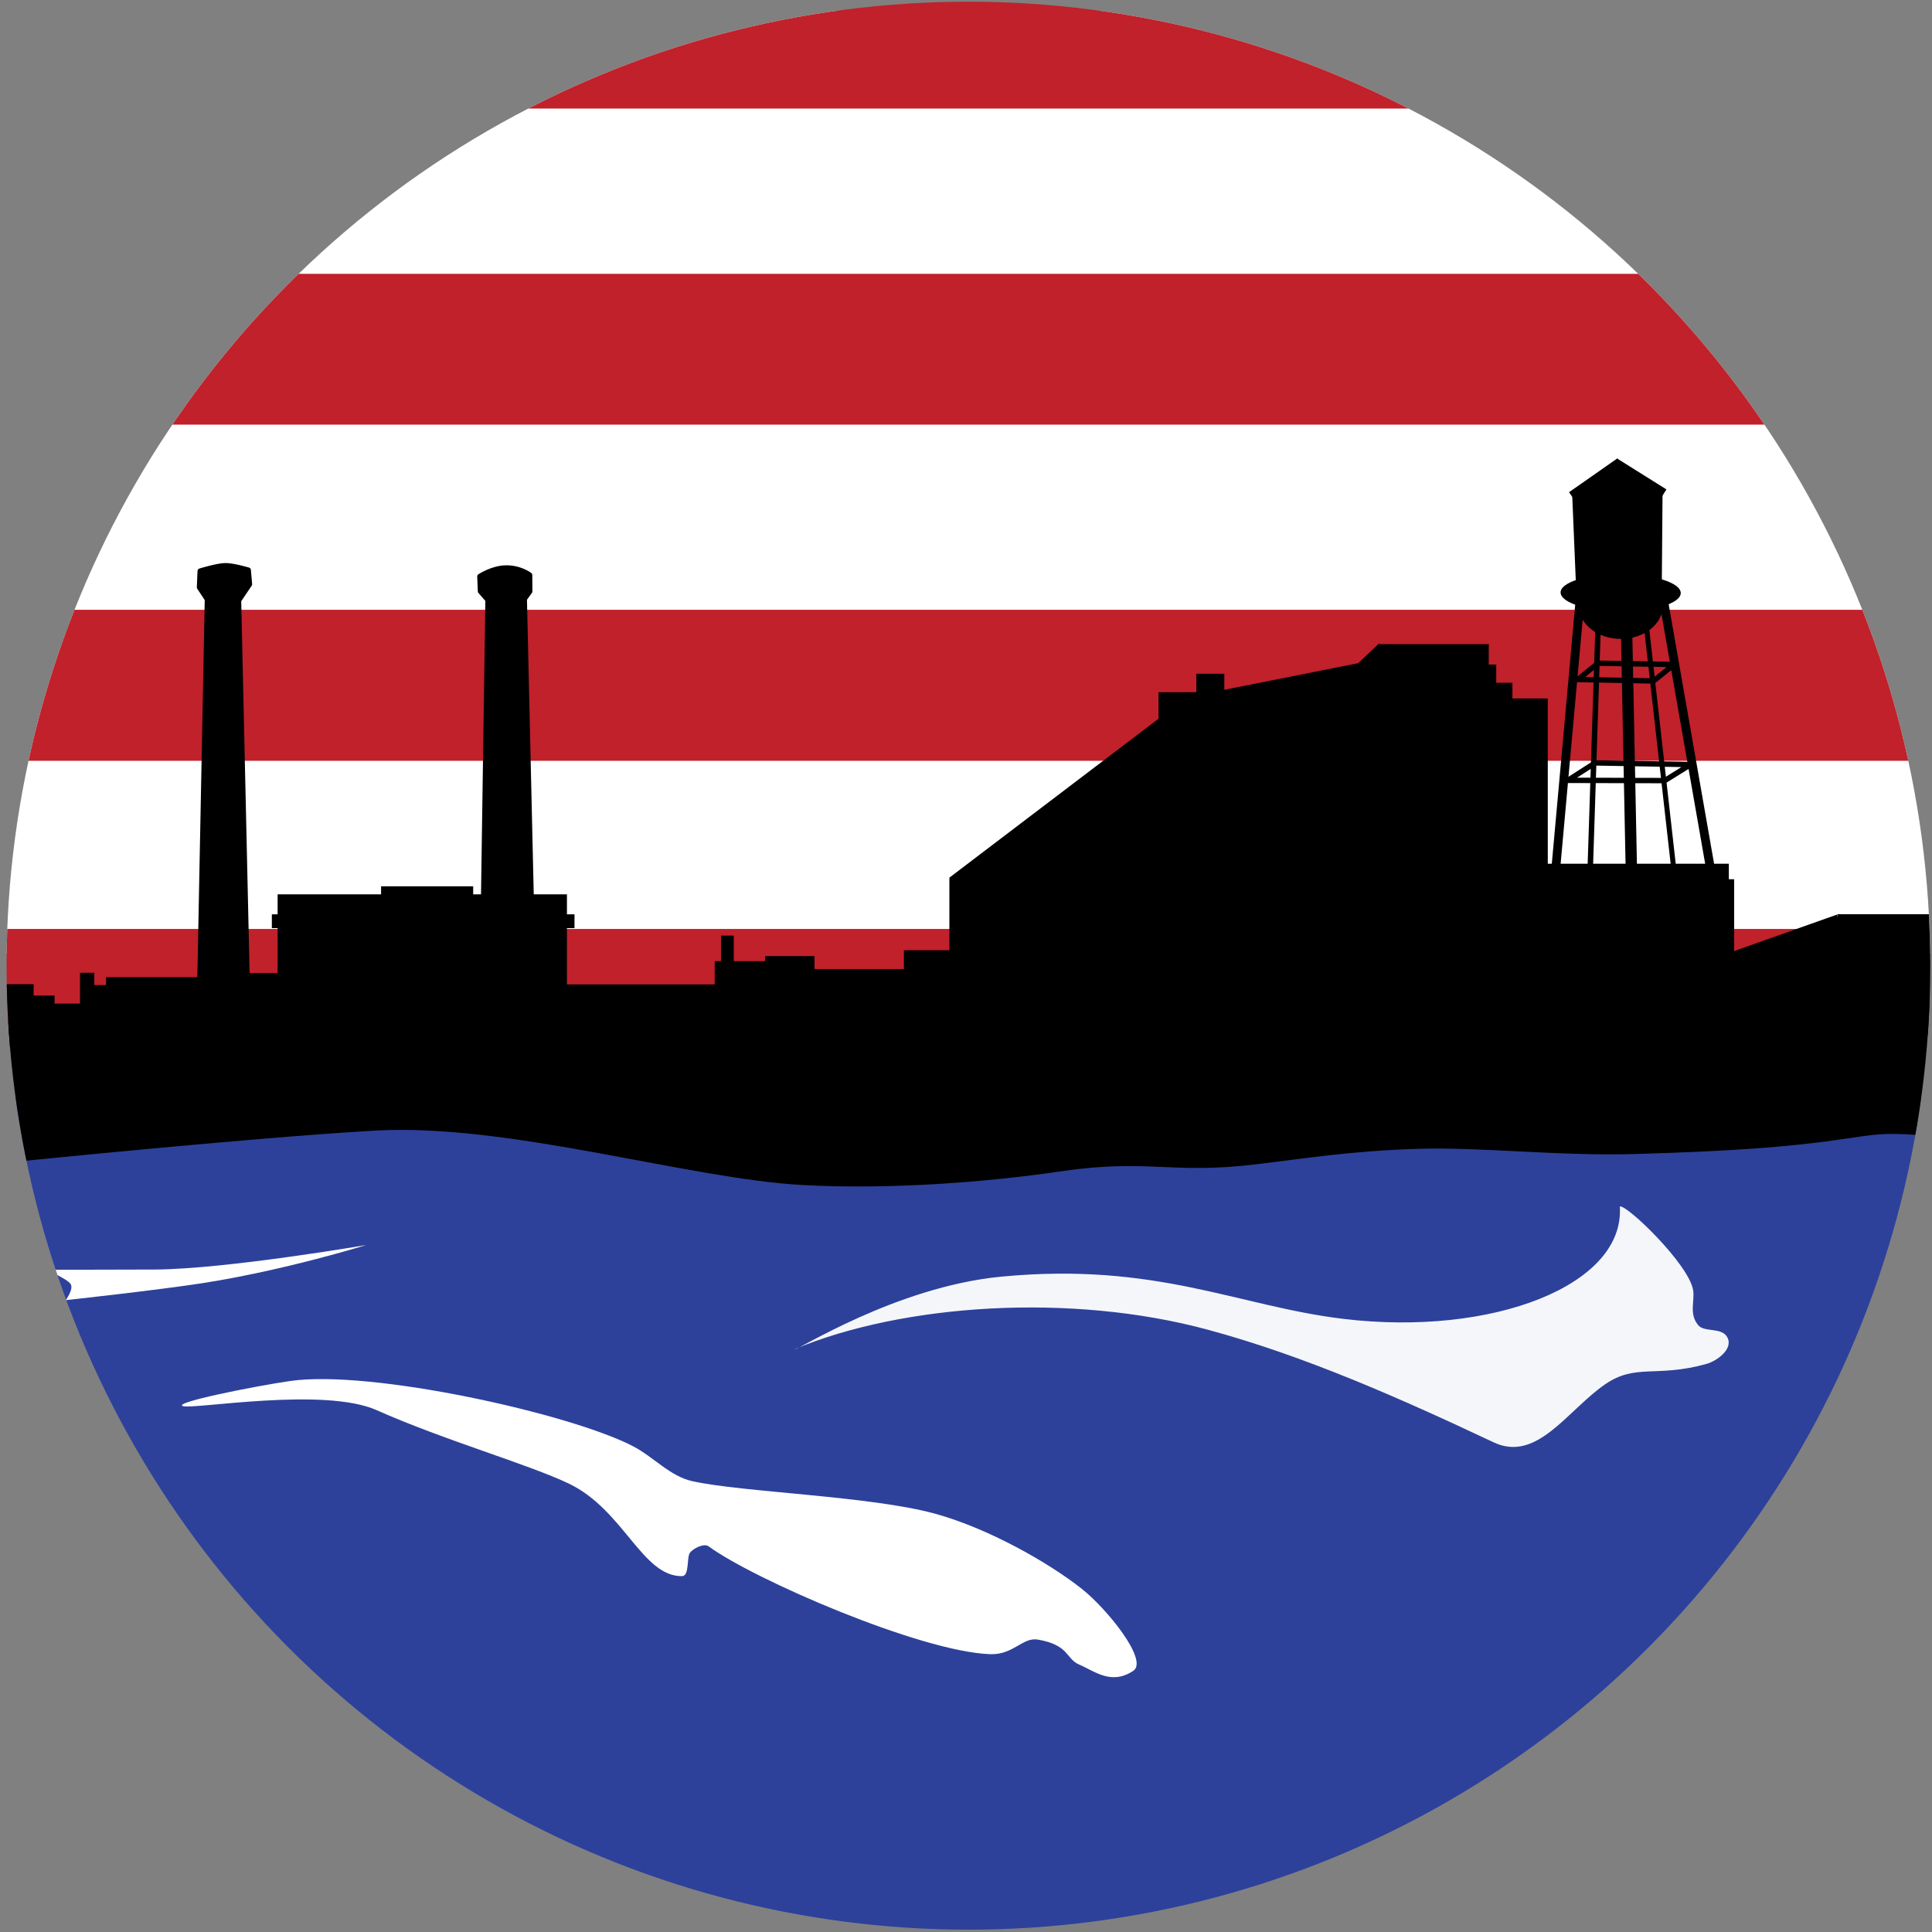 <?xml version="1.0" encoding="UTF-8" standalone="no"?> <svg xmlns="http://www.w3.org/2000/svg" xmlns:xlink="http://www.w3.org/1999/xlink" xmlns:serif="http://www.serif.com/" width="3000px" height="3000px" version="1.1" xml:space="preserve" style="fill-rule:evenodd;clip-rule:evenodd;stroke-linecap:round;stroke-linejoin:round;stroke-miterlimit:1.5;"><rect width="100%" height="100%" fill="#808080" stroke="none"/><g id="Layer4"><clipPath id="_clip1"><ellipse cx="1503.75" cy="1499.53" rx="1493.54" ry="1496.87"></ellipse></clipPath><g clip-path="url(#_clip1)"><g transform="matrix(1.046,0,0,1,-0.367,0)"><g id="Layer1"><rect x="7.918" y="1704.18" width="2917.3" height="1359.94" style="fill:#2d419b;"></rect></g></g><rect x="-31.346" y="16.695" width="3105.18" height="1463.95" style="fill:#fff;"></rect><g id="Layer2"><g transform="matrix(1,0,0,1.813,0,-130.379)"><rect x="712.925" y="72.635" width="1728.56" height="92.272" style="fill:#c0212b;"></rect></g><g transform="matrix(1.083,0,0,1.07,-19.878,-41.321)"><rect x="238.682" y="436.016" width="2340.1" height="218.791" style="fill:#c0212b;"></rect></g><g transform="matrix(1.681,0,0,0.993,-12.448,11.797)"><rect x="18.288" y="941.681" width="1781.52" height="236.139" style="fill:#c0212b;"></rect></g><g transform="matrix(1.681,0,0,0.716,-46.108,768.226)"><rect x="18.288" y="941.681" width="1781.52" height="236.139" style="fill:#c0212b;"></rect></g></g><g id="Layer3"><path d="M17.173,1804.71c0,0 371.752,-38.065 564.753,-49.103c208.026,-11.898 487.049,75.009 665.194,84.568c134.67,7.226 284.886,-4.385 400.595,-21.412c134.14,-19.74 170.881,4.865 300.403,-10.573c83.775,-9.985 146.961,-20.709 251.66,-24.242c98.768,-3.333 218.771,11.497 339.583,7.998c147.994,-4.286 235.524,-10.791 315.35,-22.152c57.769,-8.222 64.216,-11.32 125.349,-7.332c44.937,2.932 59.082,-209.656 59.082,-209.656l-3050.13,33.475l28.157,218.429Z"></path><path d="M757.665,931.387l-11.551,-13.336l-0.934,-22.841c-0,-0 18.255,-12.187 38.496,-13.155c23.156,-1.109 38.691,10.933 38.691,10.933l0.189,25.287l-9.748,13.376l-55.143,-0.264Z" style="stroke:#000;stroke-width:8.33px;"></path><g transform="matrix(1,0,0,1.14,0,-159.702)"><rect x="1798.99" y="1082.89" width="100.887" height="55.483"></rect></g><path d="M2599.43,1031.85l-118.022,-2.038l-31.297,25.328l117.504,2.268l31.815,-25.558Z" style="fill:none;stroke:#000;stroke-width:8.33px;"></path><path d="M2476.88,1184.65l-42.328,27.074l150.493,0.363l39.988,-24.903l-148.153,-2.534Z" style="fill:none;stroke:#000;stroke-width:8.33px;"></path><g transform="matrix(1,-0.02,0.021,1.048,-21.177,5.047)"><rect x="2517.54" y="974.526" width="17.641" height="374.093"></rect></g><g transform="matrix(0.481,0.015,-0.034,1.047,1299.63,-89.993)"><rect x="2517.54" y="974.526" width="17.641" height="374.093"></rect></g><g transform="matrix(0.441,-0.05,0.122,1.081,1321.53,28.018)"><rect x="2517.54" y="974.526" width="17.641" height="374.093"></rect></g><g transform="matrix(0.999,-0.042,0.042,1.002,-42.125,102.251)"><rect x="2453.63" y="765.172" width="91.493" height="158.579"></rect></g><g transform="matrix(1,0.008,-0.008,1.003,42.605,-24.901)"><rect x="2453.63" y="765.172" width="91.493" height="158.579"></rect></g><g transform="matrix(1.11,0,0,1.471,-335.581,-478.853)"><ellipse cx="2569.7" cy="964.74" rx="58.889" ry="35.225"></ellipse></g><g transform="matrix(1.584,0.009,-0.005,0.822,-1549.02,104.262)"><ellipse cx="2569.7" cy="964.74" rx="58.889" ry="35.225"></ellipse></g><ellipse cx="2566.55" cy="961.921" rx="4.693" ry="1.282"></ellipse><g transform="matrix(0.804,0.072,-0.09,0.996,574.96,-171.908)"><rect x="2432.31" y="933.767" width="16.903" height="423.643"></rect></g><g transform="matrix(0.795,-0.139,0.175,1,479.083,336.429)"><rect x="2432.31" y="933.767" width="16.903" height="423.643"></rect></g><rect x="1865.26" y="1132.19" width="475.487" height="282.4"></rect><rect x="1697.48" y="1243.13" width="201.152" height="161.427"></rect><g transform="matrix(0.942,-0.334,0.334,0.942,-400.101,989.165)"><rect x="2594.55" y="1493.98" width="328.163" height="175.824"></rect></g><g transform="matrix(0.981,-0.195,0.536,2.699,-564.319,-1563.92)"><rect x="1856.73" y="1113.9" width="320.724" height="66.553"></rect></g><g transform="matrix(0.605,0.796,-0.733,0.557,1557.81,-991.697)"><rect x="1824.4" y="1104.31" width="143.682" height="516.068"></rect></g><g transform="matrix(0.688,0.725,-0.738,0.7,1467.72,-1271.21)"><rect x="2111.91" y="1055.94" width="82.616" height="155.813"></rect></g><rect x="1844.92" y="1364.24" width="69.387" height="5.548"></rect><g transform="matrix(1,0,0,0.978,0,35.703)"><rect x="306.957" y="1508.36" width="134.479" height="86.694"></rect></g><rect x="1.153" y="1528.26" width="51.055" height="97.44"></rect><rect x="43.83" y="1545.91" width="40.924" height="52.484"></rect><rect x="67.03" y="1558.42" width="64.747" height="33.889"></rect><rect x="124.216" y="1510.48" width="22.228" height="87.291"></rect><g transform="matrix(1,0,0,1.104,0,-165.568)"><rect x="142.664" y="1535.47" width="34.559" height="59.443"></rect></g><g transform="matrix(1,0,0,1.036,0,-59.631)"><rect x="164.669" y="1522.22" width="151.638" height="118.152"></rect></g><rect x="862.836" y="1528.54" width="261.085" height="54.792"></rect><rect x="1109.8" y="1492.46" width="84.951" height="93.638"></rect><rect x="1119.56" y="1452.77" width="19.848" height="49.888"></rect><rect x="1188.13" y="1484.65" width="76.602" height="99.701"></rect><rect x="1229.01" y="1504.71" width="201.001" height="77.664"></rect><rect x="1403.56" y="1475.49" width="88.206" height="116.035"></rect><rect x="1857.65" y="1046.17" width="43.466" height="135.192"></rect><rect x="2142.48" y="1000.27" width="169.283" height="142.108"></rect><rect x="2266.89" y="1031.91" width="56.444" height="132.773"></rect><rect x="2251.61" y="1060.12" width="96.861" height="167.756"></rect><rect x="2328.27" y="1084.54" width="75.126" height="306.844"></rect><rect x="2166.58" y="1341.2" width="517.936" height="163.836"></rect><rect x="2652.97" y="1365.25" width="39.772" height="155.883"></rect><g transform="matrix(1.231,0,0,1,-340.361,0)"><rect x="1474.05" y="1364.45" width="973.103" height="255.03"></rect></g><rect x="2853.03" y="1419.61" width="228.651" height="187.921"></rect><rect x="431.086" y="1388.71" width="449.258" height="252.052"></rect><rect x="422.128" y="1419.72" width="469.949" height="21.461"></rect><rect x="591.742" y="1376.24" width="143.001" height="43.898"></rect><g transform="matrix(1,0.02,-0.02,1.021,15.088,-39.245)"><rect x="321.714" y="943.445" width="55.778" height="590.114"></rect></g><g transform="matrix(1,0.014,-0.015,1.017,446.272,-44.198)"><rect x="321.714" y="943.445" width="55.778" height="590.114"></rect></g><g transform="matrix(1,-0.023,0.023,1.02,-24.688,-22.631)"><rect x="321.714" y="943.445" width="55.778" height="590.114"></rect></g><g transform="matrix(0.573,0.819,-0.819,0.573,1727.83,-1695.44)"><rect x="2422.72" y="738.228" width="86.046" height="91.662"></rect></g><g transform="matrix(0.883,0.553,-0.535,0.854,767.334,-1257.86)"><rect x="2422.72" y="738.228" width="86.046" height="91.662"></rect></g><g transform="matrix(1,-0.023,0.023,1,418.962,-8.756)"><rect x="321.714" y="943.445" width="55.778" height="590.114"></rect></g><path d="M321.316,929.397l-11.518,-17.408l1.07,-25.193c-0,0 26.229,-8.091 38.658,-8.341c12.183,-0.245 35.912,6.84 35.912,6.84l1.939,21.877l-15.993,23.607l-50.068,-1.382Z" style="stroke:#000;stroke-width:8.33px;"></path></g><g id="Layer5"><path d="M284.178,2183.46c-18.105,-5.165 109.972,-30.848 166.331,-39.027c125.671,-18.237 437.041,51.028 533.266,101.707c31.203,16.434 56.672,46.135 91.093,53.809c78.159,17.424 277.016,22.854 377.859,50.734c82.037,22.681 176.026,75.921 227.196,116.547c39.206,31.127 103.938,111.142 79.824,127.21c-34.463,22.966 -60.645,0.093 -83.929,-9.655c-20.976,-8.783 -14.752,-30.199 -64.064,-38.805c-24.075,-4.202 -37.768,23.952 -74.444,22.611c-108.69,-3.974 -366.624,-115.966 -437.046,-167.49c-6.917,-5.061 -23.412,2.894 -28.849,9.917c-5.436,7.023 -0.575,36.236 -12.269,36.405c-61.937,0.897 -90.611,-102.845 -175.782,-143.658c-62.371,-29.888 -193.851,-67.442 -298.392,-114.019c-81.848,-36.466 -282.688,-1.121 -300.794,-6.286Z" style="fill:#fff;"></path><path d="M102.132,2018.87c0,0 142.371,-15.551 211.933,-26.336c127.63,-19.788 254.43,-59.238 254.43,-59.238c0,0 -217.882,37.423 -328.036,38.03c-66.939,0.369 -169.335,0.27 -169.335,0.27c-0,-0 33.596,14.038 38.73,22.541c4.63,7.668 -7.722,24.733 -7.722,24.733Z" style="fill:#fff;stroke:#000;stroke-opacity:0;stroke-width:8.33px;"></path><path d="M1234.55,2094.69c1.048,4.128 155.696,-96.447 319.83,-112.262c241.011,-23.223 367.773,45.827 531.556,65.506c231.45,27.809 437.423,-52.137 429.331,-174.467c10.439,-3.568 106.886,89.242 113.771,129.616c2.919,17.118 -6.814,36.829 7.913,54.662c9.671,11.71 37.424,2.466 45.601,19.549c8.701,18.179 -17.148,36.238 -32.719,40.586c-78.296,21.862 -109.952,-1.224 -157.705,31.862c-58.609,40.608 -105.635,121.535 -172.659,89.973c-147.746,-69.574 -294.437,-134.47 -443.923,-174.925c-213.453,-57.765 -473.666,-39.906 -640.996,29.9Z" style="fill:#fff;fill-opacity:0.95;"></path></g></g></g></svg> 